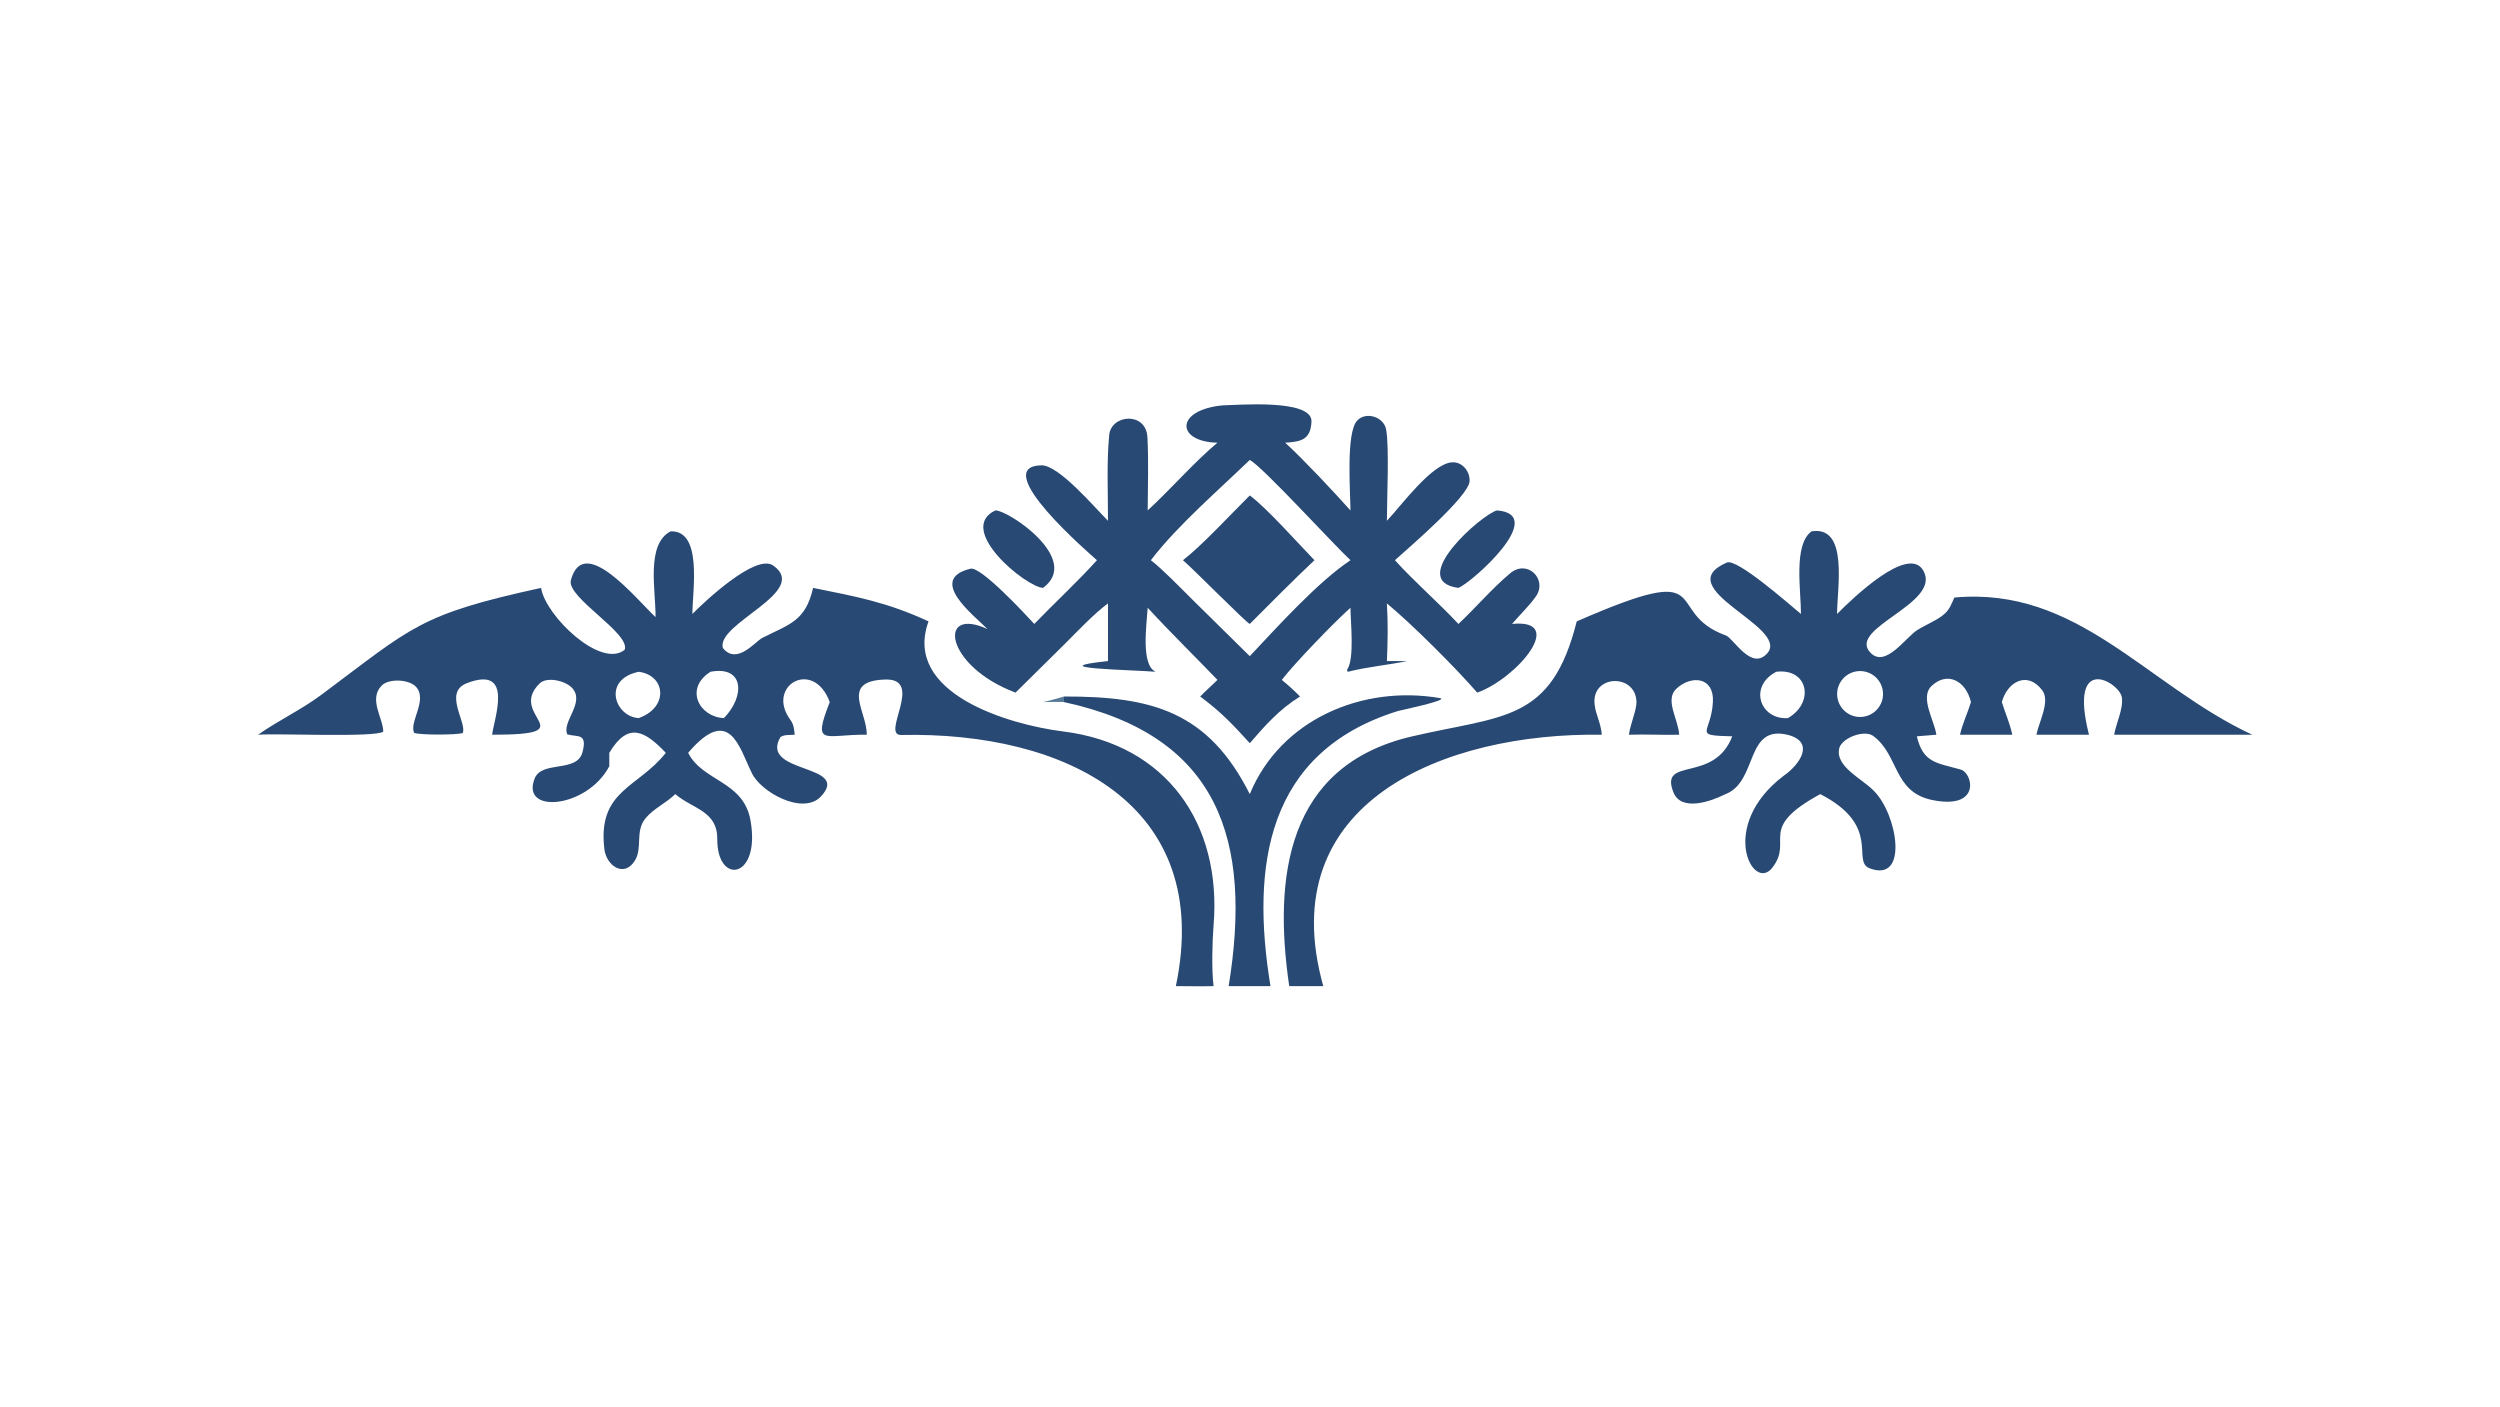 <?xml version="1.0" encoding="UTF-8"?> <svg xmlns="http://www.w3.org/2000/svg" xmlns:xlink="http://www.w3.org/1999/xlink" width="3839" height="2160" viewBox="0 0 3839 2160"><path fill="#284974" transform="matrix(4.219 0 0 4.219 6.10352e-05 0)" d="M659.353 193.398C672.889 191.225 668.665 213.981 668.637 223.468C674.432 217.635 694.48 198.305 699.969 207.571C707.125 219.654 672.023 228.524 680.81 237.592C686.289 243.248 693.606 231.943 697.897 229.281C701.12 227.281 705.336 225.643 707.764 223.412L707.986 223.205C709.651 221.665 710.406 219.572 711.327 217.488C756.353 213.358 781.067 249.377 819.751 267.421L769.491 267.421C770.26 263.011 772.891 258.006 772.295 253.796C771.407 248.298 752.694 237.298 760.335 267.421L741.193 267.421C742.122 262.745 746.316 255.209 743.317 251.24C737.837 243.987 730.544 248.275 728.62 255.538C729.973 259.947 731.318 262.587 732.43 267.421L713.393 267.421C714.233 263.484 716.14 259.63 717.376 255.538C715.57 247.911 708.883 244.135 703.018 249.692C698.656 253.825 704.108 262.331 704.779 267.421L697.67 268.003C700.022 277.804 704.903 277.599 713.676 280.109C718.116 281.379 721.111 294.828 703.299 291.188C688.962 288.258 691.226 274.729 681.743 267.823C678.497 265.568 670.744 268.45 669.495 272.122C667.607 278.968 678.047 283.576 682.024 287.849C690.653 296.384 694.841 321.586 680.435 316.01C673.788 313.438 685.035 300.583 662.522 289.034C639.232 301.749 652.962 305.669 645.067 315.834C638.002 324.93 625.159 300.629 649.186 282.378C655.333 278.085 660.478 270.157 650.964 267.524C634.968 263.431 640.045 284.643 627.839 289.125C622.926 291.603 611.94 295.588 609.085 288.39C603.848 275.191 623.822 285.32 630.496 268.003C615.681 267.646 622.833 267.136 623.453 255.493C623.937 246.429 615.738 245.599 610.244 250.585C605.799 254.618 610.771 261.633 611.158 267.199L611.172 267.421C605.097 267.581 599.235 267.203 592.89 267.421C593.338 263.627 595.769 258.36 595.629 255.309C595.155 244.963 579.252 245.543 580.382 256.303C580.795 260.241 582.656 262.928 583.01 267.421C525.883 266.562 462.813 291.772 481.638 358.918L469.243 358.918C463.443 319.452 468.138 278.674 513.916 268.035C547.382 260.258 564.657 262.887 573.887 226.169C626.313 203.244 604.427 222.714 628.181 231.292C630.975 232.301 637.513 244.511 643.382 237.613C651.158 227.996 607.057 214.087 628.521 204.746C632.153 203.165 650.522 219.321 655.495 223.468C655.552 215.162 652.642 198.236 659.353 193.398ZM668.668 252.891C668.749 255.267 669.839 257.497 671.664 259.02C673.489 260.544 675.877 261.218 678.229 260.873C682.806 260.201 685.965 255.938 685.278 251.363C684.59 246.788 680.316 243.643 675.745 244.347C671.563 244.992 668.523 248.661 668.668 252.891ZM650.742 261.371C660.511 255.799 658.231 243.094 646.5 244.507C636.235 249.918 640.728 262.071 650.742 261.371Z"></path><path fill="#284974" transform="matrix(4.219 0 0 4.219 6.10352e-05 0)" d="M244.074 193.398C255.789 192.933 252.05 214.846 252.007 223.468C256.176 219.221 275.016 201.386 281.391 205.815C295.102 215.34 260.539 226.884 263.108 235.861C268.194 242.216 274.899 233.457 277.5 232.146C287.413 227.15 293.189 226.083 295.944 213.979C311.634 217.139 322.95 219.193 337.959 226.169C328.435 252.368 367.217 263.772 386.941 266.226C424.61 270.911 444.723 299.837 441.716 336.696C441.235 342.591 440.959 352.95 441.702 358.918C437.277 359.041 432.434 358.93 427.977 358.918C441.881 292.668 387.54 266.244 328.004 267.513C320.445 267.674 336.635 246.87 322.174 247.33C305.606 247.857 315.663 259.136 315.471 267.421C300.096 267.23 295.54 272.085 302.006 255.538C296.057 239.439 278.577 249.655 287.672 262.002C288.944 263.729 289.034 265.385 289.252 267.421C287.217 267.58 285.496 267.315 284.046 268.288C276.251 281.774 310.086 277.924 298.761 289.924C292.238 296.835 276.753 288.27 273.584 281.242C269.039 272.102 265.589 256.282 250.466 274.004C255.784 284.505 270.577 284.187 273.148 298.532C276.994 319.982 260.959 322.375 261.071 305.399C261.138 295.104 252.134 294.454 245.773 289.034C242.456 292.325 237.913 294.227 234.922 297.881C231.069 302.591 233.952 308.593 231.089 313.216C227.091 319.673 220.703 314.973 219.989 309.155C217.34 287.57 232.266 286.849 242.332 274.004C234.639 265.926 228.599 262.618 221.768 274.004L221.768 278.884C213.743 294.217 189.305 296.496 194.61 283.322C197.272 276.713 210.041 281.384 212.025 273.742C213.827 266.732 210.302 268.346 206.488 267.301C204.375 262.746 212.936 255.883 208.374 250.552C206.028 247.811 199.084 246.092 196.355 248.801C184.397 260.668 213.598 267.431 179.135 267.421C179.63 262.035 187.446 241.865 169.882 248.678C161.233 252.033 170.065 263.041 168.419 266.829C165.986 267.494 153.387 267.605 150.752 266.763C148.829 262.904 155.556 255.066 151.624 250.211C149.177 247.19 141.597 246.865 138.985 249.469C133.985 254.454 139.516 261.481 139.496 266.277C136.908 268.532 100.181 266.846 93.918 267.421C101.358 262.193 109.587 258.387 117.024 252.843C150.167 228.135 152.425 223.685 196.936 213.979C198.522 224.175 218.729 243.556 227.366 236.495C229.561 230.466 206.085 217.459 207.787 211.149C212.405 194.029 231.484 217.975 238.606 224.612C238.687 214.921 235.037 198.092 244.074 193.398ZM232.449 261.371C243.511 257.476 242.313 245.751 232.449 244.507C219.059 247.38 223.782 260.833 232.449 261.371ZM263.483 261.371C271.275 253.372 270.874 242.193 258.606 244.507C248.984 250.576 254.49 260.972 263.483 261.371Z"></path><path fill="#284974" transform="matrix(4.219 0 0 4.219 6.10352e-05 0)" d="M445.055 147.531C449.816 147.497 477.686 145.023 477.342 153.442C477.067 160.175 473.363 160.764 467.781 161.13C475.166 167.972 484.755 178.261 491.537 185.78C491.489 179.077 489.884 157.874 493.841 153.24C496.937 149.614 503.583 151.632 504.49 156.211C505.711 162.372 504.789 182.081 504.788 189.554C510.012 184.077 521.074 168.754 528.518 168.269C532.213 168.029 535.103 171.605 534.887 175.163C534.551 180.715 512.801 199.314 507.707 203.9C514.614 211.571 523.512 219.26 530.833 227.101C537.242 221.085 542.884 214.368 549.588 208.715C555.918 203.378 563.202 210.795 559.152 216.889C557.091 219.99 552.934 224.044 550.332 227.101C570.479 225.091 552.119 246.936 537.66 252.092C530.056 243.286 513.751 227.001 504.788 219.623C505.225 227.193 505.118 233.124 504.788 240.606L512.178 240.606C504.929 242.102 497.771 242.681 490.5 244.531L490.285 243.763C493.094 239.924 491.549 226.267 491.537 221.208C485.532 226.544 471.067 241.558 466.54 247.463C469.14 249.62 470.795 251.098 473.164 253.505C465.651 258.175 460.587 263.916 454.887 270.501C448.696 263.662 444.358 259.106 436.831 253.505C438.646 251.62 441.127 249.47 443.12 247.463C434.808 238.805 425.742 229.947 417.726 221.208C417.38 227.212 415.138 241.999 420.62 244.507C412.645 243.795 377.734 243.322 403.274 240.606L403.274 219.623C398.197 223.362 392.134 229.81 387.575 234.358L369.625 252.092C343.851 242.418 341.037 220.449 359.416 228.973C354.756 224.16 337.211 210.891 353.237 206.991C357.046 206.064 373.478 223.884 376.446 227.101C383.908 219.372 392.084 211.862 399.252 203.9C397.481 202.274 359.441 169.762 379.05 169.363C385.333 169.234 398.368 184.638 403.274 189.554C403.297 179.378 402.746 168.321 403.719 158.315C404.45 150.8 417.144 149.723 417.634 159.161C418.089 167.923 417.776 177.043 417.726 185.78C426.036 178.158 434.763 168.069 443.12 161.13C428.028 160.814 427.523 149.23 445.055 147.531ZM418.881 203.9C423.474 207.477 429.634 213.928 433.93 218.173L454.887 238.825C464.85 228.256 479.524 211.92 491.537 203.9C485.582 198.42 459.688 169.979 454.887 167.395C443.398 178.536 428.556 191.236 418.881 203.9Z"></path><path fill="#284974" transform="matrix(4.219 0 0 4.219 6.10352e-05 0)" d="M454.887 180.326C461.053 184.873 472.589 197.893 478.422 203.9C470.583 211.283 462.524 219.466 454.887 227.101C453.751 226.814 434.017 206.795 430.559 203.9C437.383 198.657 448.275 186.877 454.887 180.326Z"></path><path fill="#284974" transform="matrix(4.219 0 0 4.219 6.10352e-05 0)" d="M454.887 289.034C466.039 261.949 495.773 249.229 524.071 254.083C527.911 254.741 509.472 258.586 508.867 258.773C460.845 273.645 455.25 315.287 462.42 358.918L447.201 358.918C455.782 306.008 443.95 267.827 387.257 255.538L387.257 253.505C419.326 253.45 439.746 258.972 454.887 289.034Z"></path><path fill="#284974" transform="matrix(4.219 0 0 4.219 6.10352e-05 0)" d="M362.268 185.78C367.015 185.663 393.83 203.585 379.623 213.979C373.331 213.625 347.81 192.657 362.268 185.78Z"></path><path fill="#284974" transform="matrix(4.219 0 0 4.219 6.10352e-05 0)" d="M544.875 185.78C563.736 187.265 535.526 212.156 530.833 213.979C511.512 211.413 539.704 186.895 544.875 185.78Z"></path><path fill="#587A99" transform="matrix(4.219 0 0 4.219 6.10352e-05 0)" d="M379.623 255.538C381.891 255.103 384.973 254.143 387.257 253.505L387.257 255.538C384.779 255.408 382.117 255.501 379.623 255.538Z"></path></svg> 